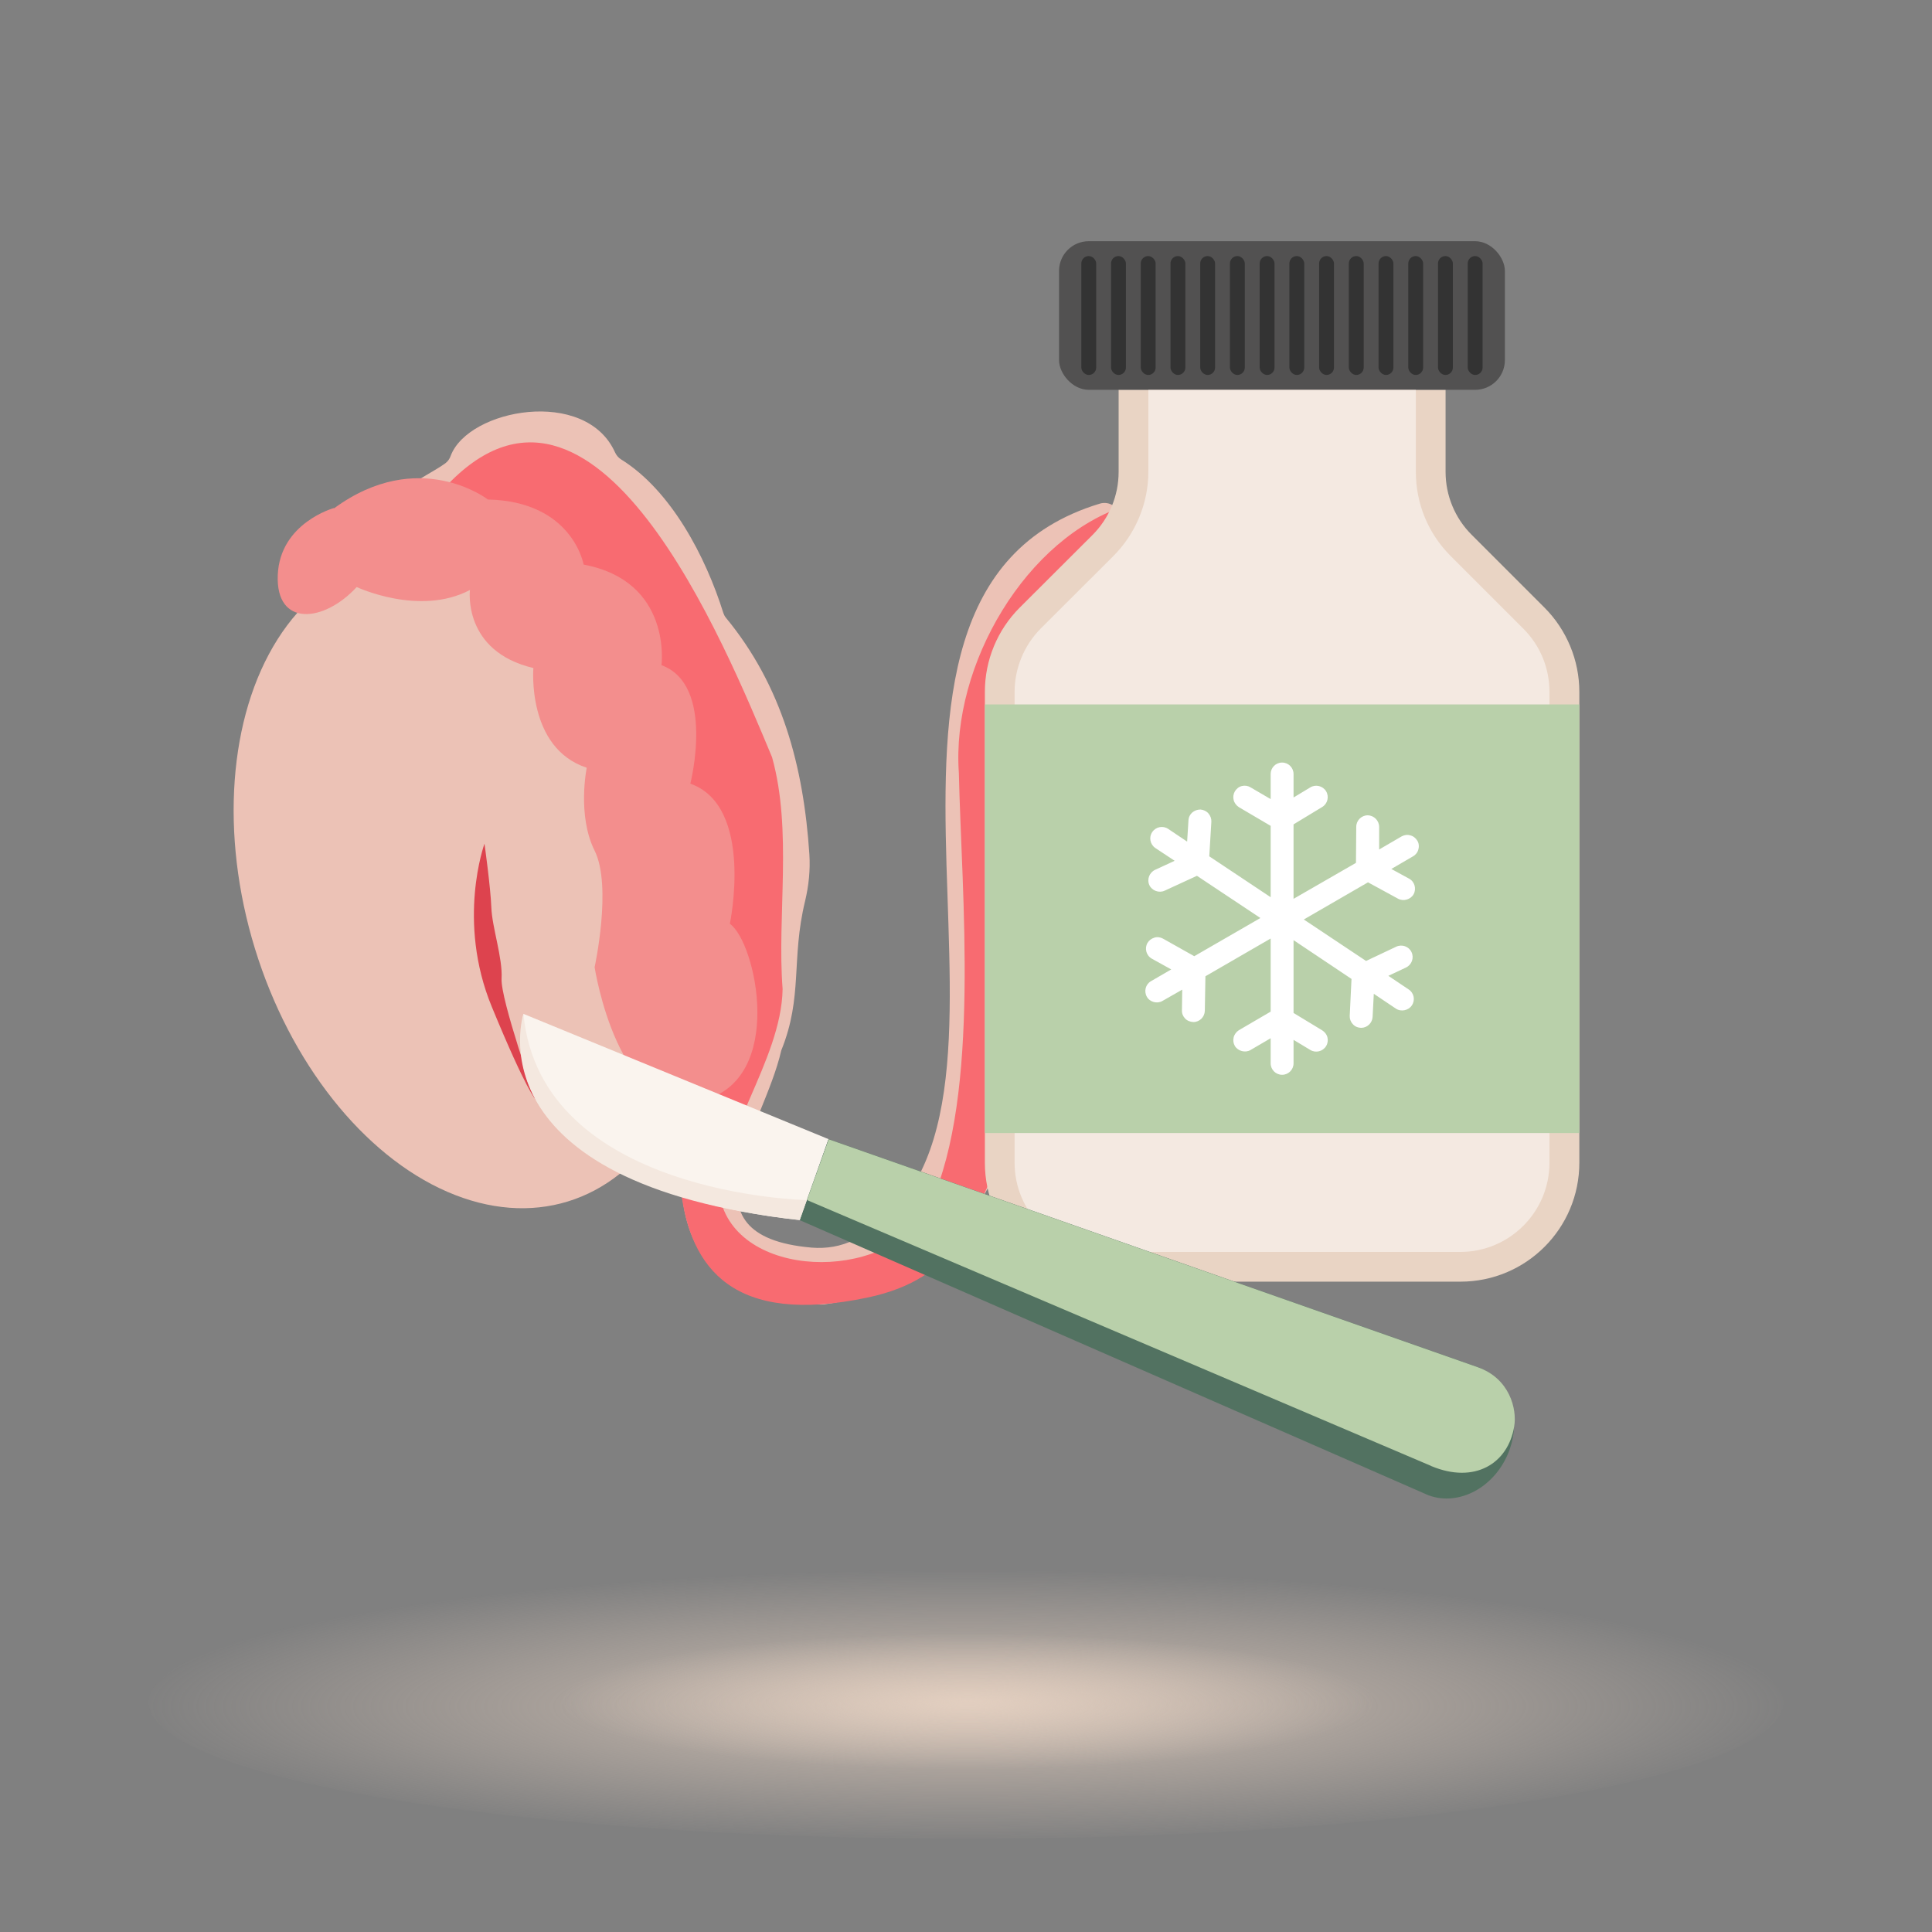 <?xml version="1.0" encoding="UTF-8"?><svg id="Assets" xmlns="http://www.w3.org/2000/svg" xmlns:xlink="http://www.w3.org/1999/xlink" viewBox="0 0 130 130"><rect x="0" y="0" width="130" height="130" fill="#808080" stroke="none"/><defs><style>.cls-1{fill:none;}.cls-2{fill:#f86b71;}.cls-3{fill:#ecc2b6;}.cls-4{fill:#e9d4c4;}.cls-5{fill:#fff;}.cls-6{fill:#f4e9e1;}.cls-7{fill:#f4e8df;}.cls-8{fill:#f38e8d;}.cls-9{fill:#faf4ee;}.cls-10{fill:#333;}.cls-11{fill:#b9d0aa;}.cls-12{fill:#dd434e;}.cls-13{fill:#525151;}.cls-14{fill:#527261;}.cls-15{fill:url(#radial-gradient-2);opacity:.75;}.cls-15,.cls-16{isolation:isolate;}.cls-16{fill:url(#radial-gradient);opacity:.75;}</style><radialGradient id="radial-gradient" cx="320.71" cy="-2297.98" fx="320.71" fy="-2297.98" r=".46" gradientTransform="translate(-38420 -45845.05) scale(120 -20)" gradientUnits="userSpaceOnUse"><stop offset="0" stop-color="#e9d4c4"/><stop offset="1" stop-color="#e9d4c4" stop-opacity="0"/></radialGradient><radialGradient id="radial-gradient-2" cx="319.92" cy="-2428.48" fx="319.92" fy="-2428.48" gradientTransform="translate(-19130 -24170.26) scale(60 -10)" xlink:href="#radial-gradient"/></defs><g id="Group_6872"><ellipse id="Ellipse_233" class="cls-16" cx="65" cy="114.56" rx="55" ry="9.17"/><ellipse id="Ellipse_234" class="cls-15" cx="65" cy="114.56" rx="27.5" ry="4.58"/></g><rect class="cls-1" y="0" width="130" height="130"/><path class="cls-3" d="m20.86,60c6-.99,21.84,5.33,17.71-5.59-.23-.6-.95-.85-1.52-.54-17.71,9.63-23.45-5.44-9.56-.8,3.4.78,6.02,1.49,9.68-.16.43-.19.66-.67.59-1.14-1.56-10.24-8.49.05-14.28-5.39-.16-.15-.28-.36-.32-.57-1.36-6.58,7.51-.69,11.17,0,.65.12,1.24-.37,1.27-1.03.28-8.4-5.39-4.51-10.37-8.44-.24-.19-.41-.49-.4-.79.1-1.81,3.84-3.43,5.14-4.38.17-.13.29-.3.36-.51,1.2-3.15,9.07-4.61,11.05-.23.09.2.23.37.41.48,3.37,2.09,5.7,6.56,6.88,10.33.04.12.09.22.17.32,3.79,4.59,5.23,10.02,5.62,15.91.07,1.06-.04,2.13-.29,3.17-.95,3.93-.13,6.41-1.6,10.04-1.19,5.27-7.09,12.48,2.05,13.27.97.08,1.97-.08,2.85-.52,15.05-7.45-3.98-43.32,16.53-49.54.65-.2,1.32.25,1.38.92.07.88.06,2.07.12,2.96.05.65.68,1.09,1.32.94,2.34-.54-10.38,7.79-7.61,15.69.03.08.05.17.05.26.83,13.75.7,31.13-13.81,33.11-.07.01-.15.01-.23.01-14.04-.42-8.22-13.75-8.19-20.75,0-.07,0-.14-.02-.21-.81-4.74-2.25-9.43-4.04-14.11-.38-.98-1.79-.88-2.03.14-.9,3.8,1.08,8.15.28,12.09-.02.08-.04.14-.07.22-1.94,4.32-6.39,16.84-10.24,12.77-.31-.33-.38-.84-.15-1.24,3.08-5.3,8.69-5.52,9.22-11.73.09-1.02-1.18-1.58-1.86-.81-4.2,4.75-4.07,8.97-12.16,9.5-.06,0-.12,0-.17,0-4.7-.21-5.11-3.28-4.1-4.46.16-.19.39-.3.63-.33,3.34-.44,8.43.08,11.09-.79.12-.04.23-.1.32-.18.73-.58,3.6-3.07,5.09-5.27.59-.87-.33-1.96-1.3-1.56-1.57.66-3.2,1.29-3.65,1.71-2.89,2.87-18.66,3.96-13.7-2.36.16-.2.39-.35.64-.39Zm17.18-16.86c-.05-.34-.27-.63-.57-.79s-.7-.31-1.12-.55c-.51,6.59,2.76,8.45,1.69,1.34Zm3.54,5.78c0-.23-.05-.46-.12-.69-.4-1.22-2.27-.68-2.03.58.02.09.03.17.05.26.25,1.24,2.13,1.11,2.1-.15Z"/><path class="cls-2" d="m29.93,32.81c10.11-10.94,18.85,10.56,22.02,18.14,1.38,4.94.33,10.68.71,15.6-.08,4.87-4.45,9.99-4.1,14.47,1.62,5.23,11.64,5.18,14.05,0,3.38-7.45,2.09-20.85,1.91-29.01-.52-7.29,4.56-15.89,11.29-18-.65,3.59-5.85,9.74-8.05,12.64-.22,7.7-.58,24.11-.71,31.91-1.76,3.51-2.51,7.45-8.68,8.75-18,3.79-11.68-15.3-11.43-23.44,0,0-5.93-22.23-5.93-22.23l-11.08-8.82Z"/><ellipse class="cls-3" cx="31.62" cy="59.38" rx="15.13" ry="22.45" transform="translate(-16.05 11.91) rotate(-17.08)"/><path class="cls-8" d="m22.48,34.18s-3.65,1-3.79,4.52,3.12,3.19,5.31.8c0,0,4.22,1.99,7.62.2,0,0-.51,4.12,4.27,5.25,0,0-.46,5.38,3.59,6.71,0,0-.66,3.19.53,5.58s0,7.84,0,7.84c0,0,1.59,10.36,7.24,8.97,5.65-1.39,3.63-10.65,1.86-11.89,0,0,1.66-7.9-2.66-9.43,0,0,1.7-6.64-1.94-7.97,0,0,.74-5.65-5.24-6.77,0,0-.73-4.25-6.44-4.38,0,0-4.65-3.59-10.36.6Z"/><rect class="cls-13" x="71.26" y="16.23" width="30" height="10" rx="2" ry="2"/><rect class="cls-10" x="72.76" y="17.23" width="1" height="8" rx=".5" ry=".5"/><rect class="cls-10" x="74.76" y="17.23" width="1" height="8" rx=".5" ry=".5"/><rect class="cls-10" x="76.76" y="17.23" width="1" height="8" rx=".5" ry=".5"/><rect class="cls-10" x="78.76" y="17.23" width="1" height="8" rx=".5" ry=".5"/><rect class="cls-10" x="80.76" y="17.23" width="1" height="8" rx=".5" ry=".5"/><rect class="cls-10" x="82.76" y="17.23" width="1" height="8" rx=".5" ry=".5"/><rect class="cls-10" x="84.76" y="17.23" width="1" height="8" rx=".5" ry=".5"/><rect class="cls-10" x="86.76" y="17.23" width="1" height="8" rx=".5" ry=".5"/><rect class="cls-10" x="88.76" y="17.23" width="1" height="8" rx=".5" ry=".5"/><rect class="cls-10" x="90.76" y="17.23" width="1" height="8" rx=".5" ry=".5"/><rect class="cls-10" x="92.76" y="17.23" width="1" height="8" rx=".5" ry=".5"/><rect class="cls-10" x="94.76" y="17.23" width="1" height="8" rx=".5" ry=".5"/><rect class="cls-10" x="96.76" y="17.23" width="1" height="8" rx=".5" ry=".5"/><rect class="cls-10" x="98.76" y="17.23" width="1" height="8" rx=".5" ry=".5"/><path class="cls-4" d="m106.27,46.56v31.68c0,4.42-3.58,8-8,8h-24c-4.42,0-8-3.58-8-8v-31.69c0-2.12.84-4.16,2.34-5.66l4.9-4.89c1.13-1.13,1.76-2.65,1.76-4.25v-5.51h22v5.51c0,1.59.63,3.12,1.76,4.24l4.89,4.89c1.5,1.5,2.35,3.55,2.35,5.67Z"/><path class="cls-6" d="m74.27,84.24c-3.31,0-6-2.69-6-6v-31.69c0-1.58.64-3.13,1.75-4.25l4.9-4.89c1.49-1.49,2.35-3.55,2.35-5.66v-5.51h18v5.51c0,2.14.83,4.15,2.34,5.66l4.89,4.89c1.14,1.14,1.76,2.65,1.76,4.26v31.68c0,3.31-2.69,6-6,6h-24Z"/><rect class="cls-11" x="66.27" y="47.4" width="40" height="28.84"/><path class="cls-5" d="m95.47,56.94c0,.07-.01.14-.03.21-.05.2-.18.37-.36.47l-1.46.85,1.19.65c.38.2.51.68.31,1.05-.2.36-.69.5-1.05.3l-2.02-1.1-4.32,2.5,4.19,2.79,2.03-.96c.38-.18.85-.02,1.03.37.18.38.02.84-.37,1.03l-1.19.56,1.37.92c.36.24.45.72.21,1.07-.22.34-.72.45-1.07.22l-1.49-1-.08,1.55c-.02.41-.36.74-.77.74-.25-.01-.44-.1-.57-.26-.14-.15-.21-.35-.2-.55l.12-2.48-3.9-2.61v4.9l1.93,1.17c.17.11.3.27.35.47.05.2.02.41-.09.59-.22.36-.7.48-1.06.26l-1.13-.68v1.58c0,.43-.35.77-.77.77s-.77-.34-.77-.77v-1.69l-1.35.79c-.35.21-.85.08-1.06-.27-.1-.18-.13-.38-.08-.58s.18-.37.35-.48l2.14-1.25v-4.92l-4.39,2.54-.04,2.32c-.01.42-.35.76-.77.76-.22-.01-.42-.09-.56-.24-.14-.15-.22-.34-.21-.55l.02-1.39-1.33.76c-.35.21-.85.08-1.05-.28-.21-.37-.09-.84.28-1.05l1.36-.79-1.3-.72c-.38-.21-.51-.69-.3-1.06.1-.17.27-.3.47-.36.19-.06.4-.03.58.07l2.1,1.18,4.45-2.57-4.27-2.84-2.17,1c-.38.18-.86,0-1.03-.37-.18-.39,0-.85.38-1.03l1.32-.61-1.3-.86c-.35-.24-.45-.72-.21-1.07.24-.36.72-.45,1.07-.22l1.28.86.09-1.43c.02-.43.38-.73.81-.73.21.02.4.11.53.26.14.16.21.36.2.56l-.14,2.33,4.13,2.75v-4.8l-2.14-1.26c-.17-.11-.3-.28-.35-.48-.05-.2-.02-.4.08-.58.11-.18.27-.31.47-.36.21-.05.41-.02.59.09l1.35.79v-1.69c0-.42.34-.77.77-.77s.77.35.77.77v1.58l1.13-.68c.36-.22.84-.1,1.06.26.22.37.1.84-.26,1.06l-1.93,1.17v5.01l4.2-2.42.02-2.43c0-.42.35-.77.77-.77.43.01.77.36.77.78v1.52s1.51-.88,1.51-.88c.18-.1.39-.13.59-.07.2.05.36.18.47.36.07.11.1.24.1.37Z"/><path class="cls-12" d="m36.05,73.99s-2.38-6.75-2.3-8.14-.64-3.44-.69-4.8-.46-4.28-.46-4.28c0,0-1.89,5.19.49,10.97s2.96,6.25,2.96,6.25Z"/><path class="cls-9" d="m55.75,76.65l-1.88,5.44s-20.94-1.6-18.65-13.87l20.53,8.43Z"/><path class="cls-14" d="m95.95,100.54l-42.14-18.44,1.94-5.45,43.66,15.33c2.17.76,3.1,3.48,2.02,5.93h0c-1.03,2.33-3.48,3.51-5.49,2.63Z"/><path class="cls-11" d="m96.3,98.64l-42-17.89,1.46-4.09,43.66,15.33c2.17.76,2.66,2.83,2.47,3.98-.41,2.51-2.66,3.9-5.58,2.68Z"/><path class="cls-7" d="m54.29,80.75s-17.91-.32-19.07-12.53c0,0-3.69,11.36,18.59,13.88l.48-1.36Z"/></svg>
